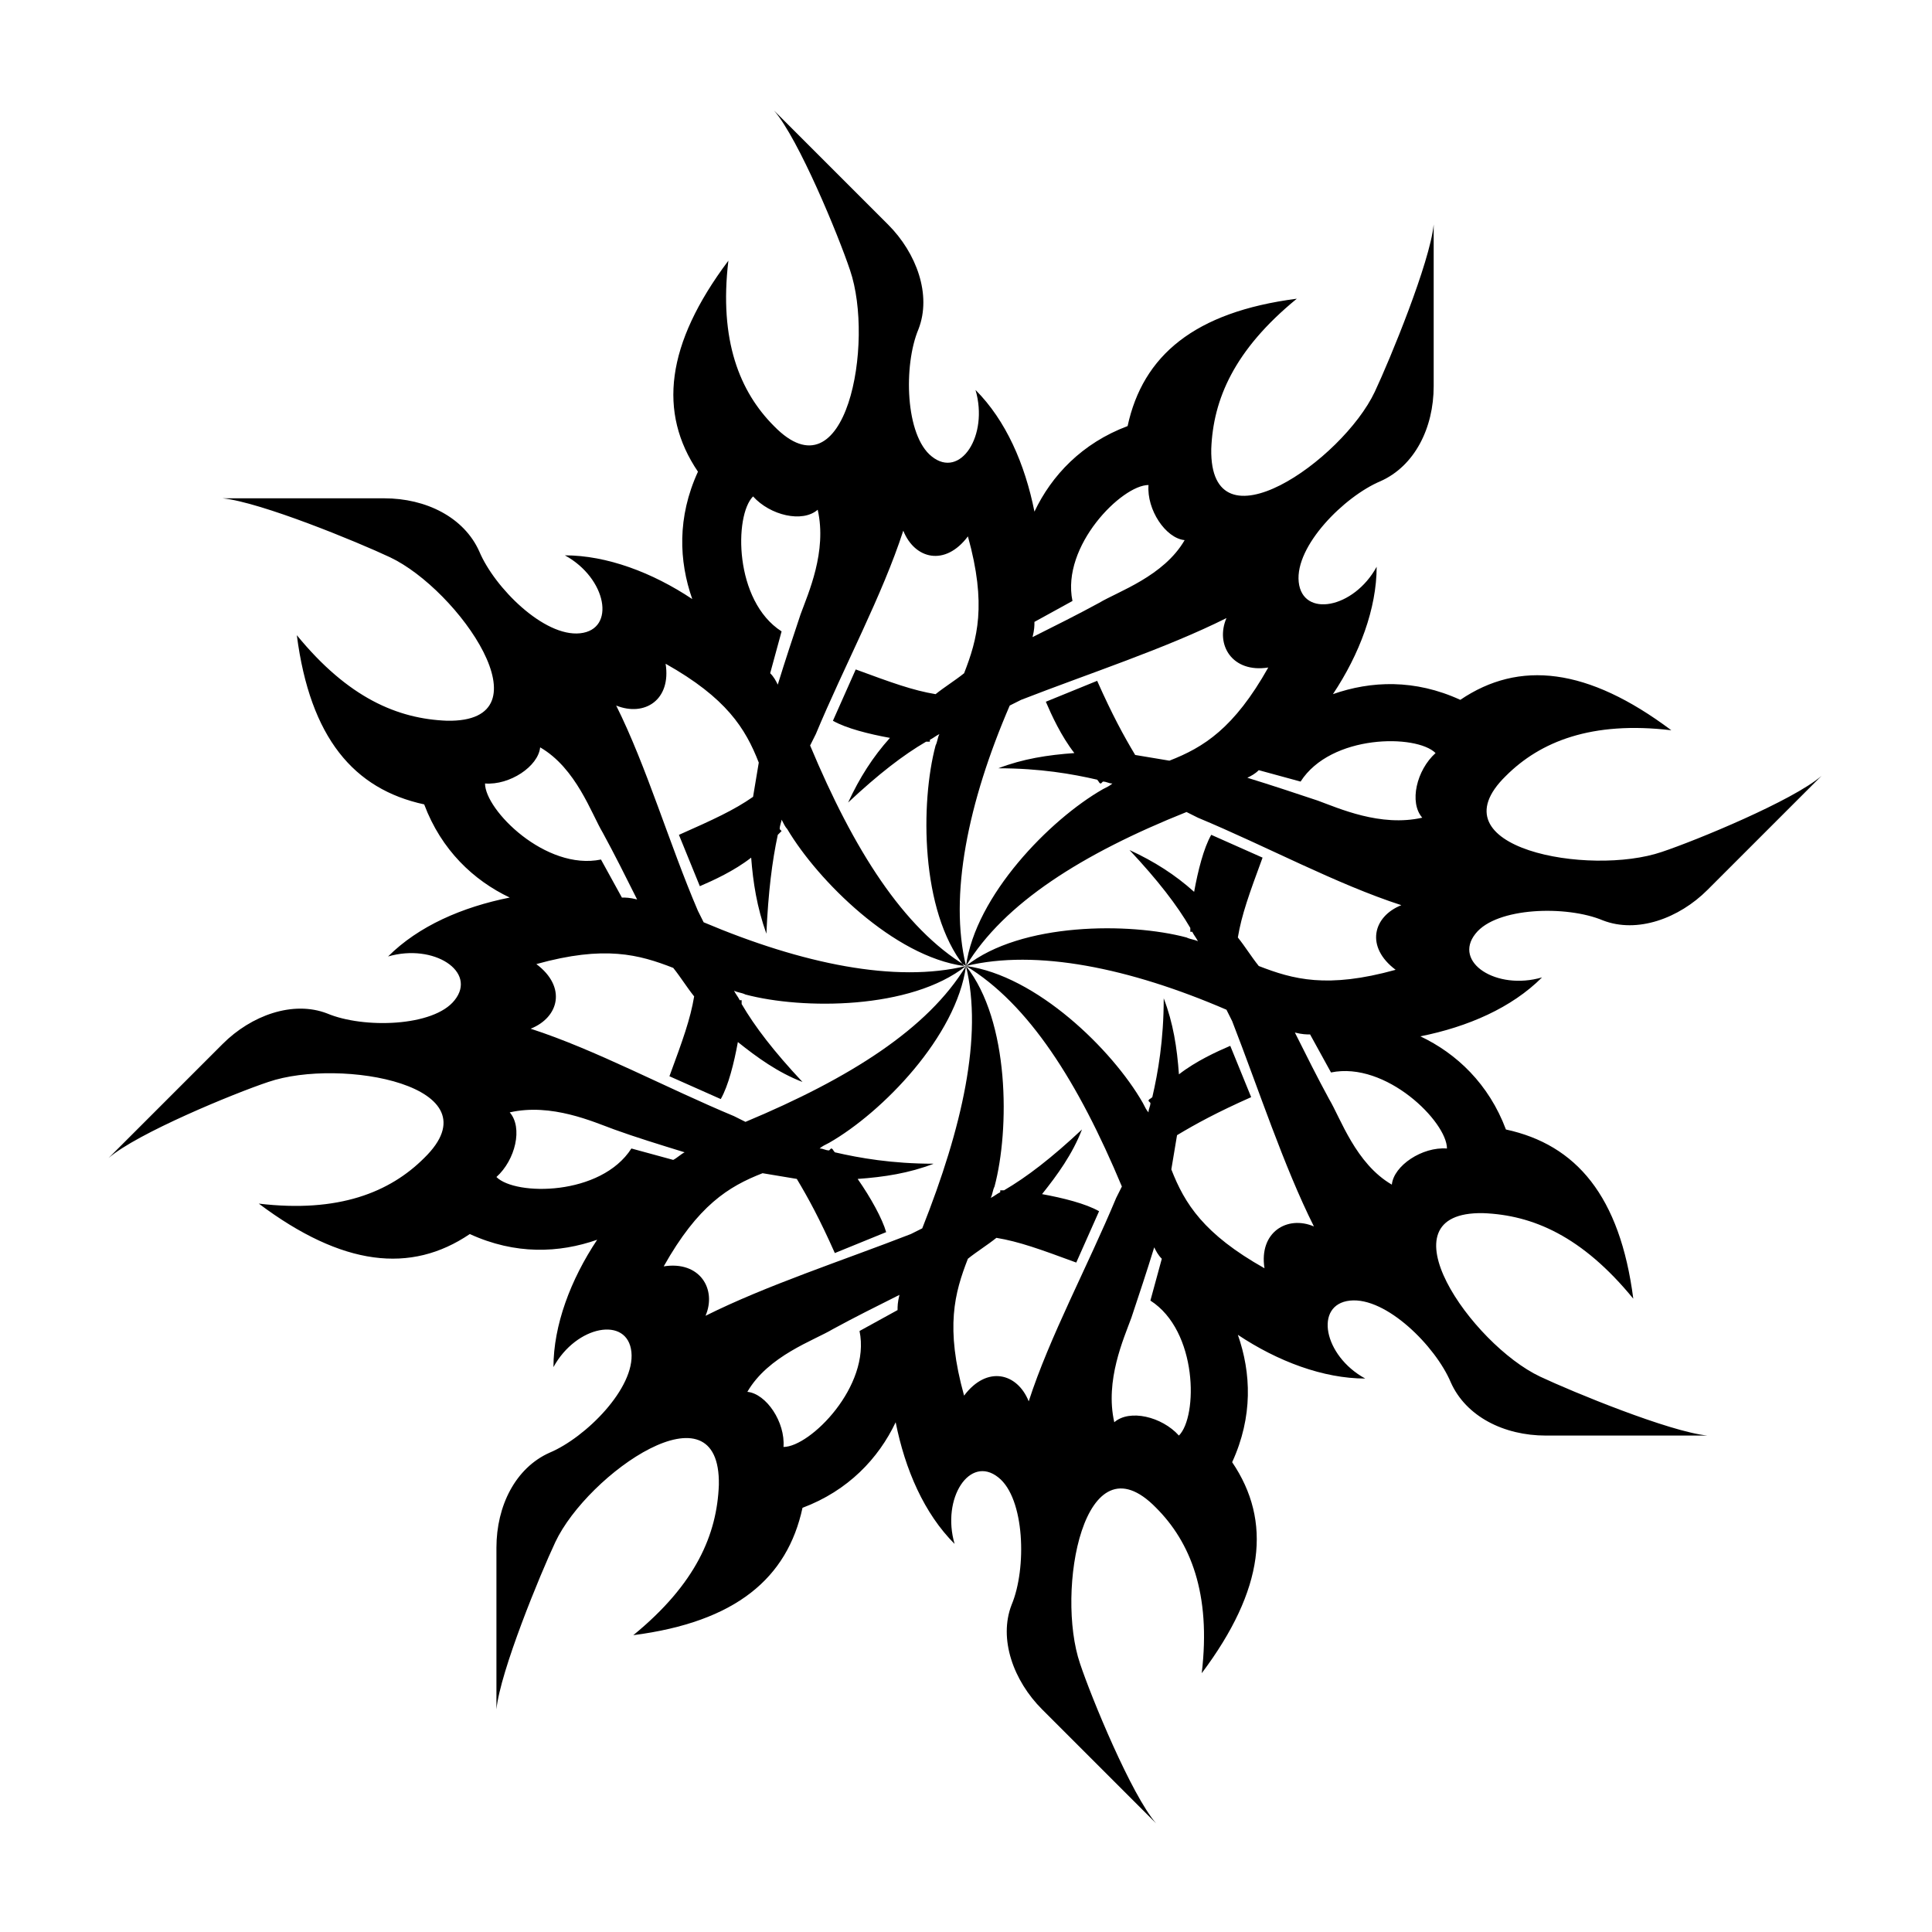 <?xml version="1.0" encoding="UTF-8"?>
<!-- Uploaded to: ICON Repo, www.svgrepo.com, Generator: ICON Repo Mixer Tools -->
<svg fill="#000000" width="800px" height="800px" version="1.1" viewBox="144 144 512 512" xmlns="http://www.w3.org/2000/svg">
 <path d="m378.84 470.53-13.602 5.543c-4.031-9.07-7.055-14.609-10.078-19.648-3.023-0.504-6.047-1.008-9.07-1.512-9.07 3.527-17.129 8.566-26.199 24.688 9.574-1.512 14.105 6.047 11.082 13.098 16.121-8.062 36.273-14.609 54.41-21.664 1.008-0.504 2.016-1.008 3.023-1.512 10.578-26.703 16.121-50.883 11.586-69.527-14.609 11.586-43.328 11.586-58.441 7.559-1.008-0.504-2.016-0.504-3.023-1.008 0.504 1.008 1.008 1.512 1.512 2.519h0.504v1.008c3.527 6.047 8.566 12.594 16.121 20.656-6.543-2.519-12.086-6.551-17.121-10.578-1.008 5.543-2.519 11.586-4.535 15.113l-13.602-6.047c3.527-9.574 5.543-15.113 6.551-21.16-2.016-2.519-3.527-5.039-5.543-7.559-9.07-3.527-18.137-6.047-36.273-1.008 8.062 6.047 6.047 14.105-1.512 17.129 17.129 5.543 35.77 15.617 53.906 23.176 1.008 0.504 2.016 1.008 3.023 1.512 27.707-11.586 48.363-24.684 58.441-41.309-18.641 4.535-43.328-0.504-69.527-11.586-0.504-1.008-1.008-2.016-1.512-3.023-7.559-17.633-13.602-38.289-21.664-54.41 7.559 3.023 14.609-1.512 13.098-11.082 16.121 9.07 21.16 17.129 24.688 26.199-0.504 3.023-1.008 6.047-1.512 9.07-5.039 3.527-10.578 6.047-19.648 10.078l5.543 13.602c3.527-1.512 9.07-4.031 13.602-7.559 0.504 6.551 1.512 13.098 4.031 20.152 0.504-11.082 1.512-19.145 3.023-26.199 0.504-0.504 0.504-0.504 1.008-1.008l-0.504-0.504c0-1.008 0.504-2.016 0.504-2.519 0.504 1.008 1.008 2.016 1.512 2.519 8.062 13.602 28.215 33.754 46.855 36.273-11.586-14.609-11.586-43.328-7.559-58.441 0.504-1.008 0.504-2.016 1.008-3.023-1.008 0.504-1.512 1.008-2.519 1.512v0.504h-1.008c-6.047 3.527-12.594 8.566-20.656 16.121 3.023-6.551 6.551-12.09 11.082-17.129-5.543-1.008-11.586-2.519-15.113-4.535l6.047-13.602c9.574 3.527 15.113 5.543 21.16 6.551 2.519-2.016 5.039-3.527 7.559-5.543 3.527-9.07 6.047-18.137 1.008-36.273-6.047 8.062-14.105 6.047-17.129-1.512-5.543 17.129-15.617 35.77-23.176 53.906-0.504 1.008-1.008 2.016-1.512 3.023 11.586 27.703 24.684 48.359 41.312 58.438 2.519-18.641 22.168-38.793 36.273-46.855 1.008-0.504 2.016-1.008 2.519-1.512-1.008 0-1.512-0.504-2.519-0.504l-0.504 0.504c-0.504 0-0.504-0.504-1.008-1.008-6.551-1.512-15.113-3.023-26.199-3.023 6.551-2.519 13.098-3.527 20.152-4.031-3.527-4.535-6.047-10.078-7.559-13.602l13.602-5.543c4.031 9.07 7.055 14.609 10.078 19.648 3.023 0.504 6.047 1.008 9.07 1.512 9.07-3.527 17.129-8.566 26.199-24.688-9.574 1.512-14.105-6.047-11.082-13.098-16.121 8.062-36.273 14.609-54.41 21.664-1.008 0.504-2.016 1.008-3.023 1.512-11.086 25.695-16.125 50.383-11.59 69.023 14.609-11.586 43.328-11.586 58.441-7.559 1.008 0.504 2.016 0.504 3.023 1.008-0.504-1.008-1.008-1.512-1.512-2.519h-0.504v-1.008c-3.527-6.047-8.566-12.594-16.121-20.656 6.551 3.023 12.09 6.551 17.129 11.082 1.008-5.543 2.519-11.586 4.535-15.113l13.602 6.047c-3.527 9.574-5.543 15.113-6.551 21.16 2.016 2.519 3.527 5.039 5.543 7.559 9.07 3.527 18.137 6.047 36.273 1.008-8.062-6.047-6.047-14.105 1.512-17.129-17.129-5.543-35.77-15.617-53.906-23.176-1.008-0.504-2.016-1.008-3.023-1.512-27.711 11.082-48.367 24.18-58.441 40.809 18.641 2.519 38.793 22.168 46.855 36.273 0.504 1.008 1.008 2.016 1.512 2.519 0-1.008 0.504-1.512 0.504-2.519 0 0-0.504-0.504-0.504-0.504 0-0.504 0.504-0.504 1.008-1.008 1.512-6.551 3.023-15.113 3.023-26.199 2.519 6.551 3.527 13.098 4.031 20.152 4.535-3.527 10.078-6.047 13.602-7.559l5.543 13.602c-9.07 4.031-14.609 7.055-19.648 10.078-0.504 3.023-1.008 6.047-1.512 9.07 3.527 9.07 8.566 17.129 24.688 26.199-1.512-9.574 6.047-14.105 13.098-11.082-8.062-16.121-14.609-36.273-21.664-54.41-0.504-1.008-1.008-2.016-1.512-3.023-25.699-11.086-50.383-16.125-69.023-11.59 11.586 14.609 11.586 43.328 7.559 58.441-0.504 1.008-0.504 2.016-1.008 3.023 1.008-0.504 1.512-1.008 2.519-1.512v-0.504h1.008c6.047-3.527 12.594-8.566 20.656-16.121-2.523 6.547-6.555 12.09-10.582 17.129 5.543 1.008 11.586 2.519 15.113 4.535l-6.047 13.602c-9.574-3.527-15.113-5.543-21.16-6.551-2.519 2.016-5.039 3.527-7.559 5.543-3.527 9.07-6.047 18.137-1.008 36.273 6.047-8.062 14.105-6.047 17.129 1.512 5.543-17.129 15.617-35.77 23.176-53.906 0.504-1.008 1.008-2.016 1.512-3.023-11.586-27.711-24.684-48.367-41.309-58.441-2.519 18.641-22.168 38.793-36.273 46.855-1.008 0.504-2.016 1.008-2.519 1.512 1.008 0 1.512 0.504 2.519 0.504l0.504-0.504c0.504 0 0.504 0.504 1.008 1.008 6.551 1.512 15.113 3.023 26.199 3.023-6.551 2.519-13.098 3.527-20.152 4.031 3.523 5.035 6.547 10.574 7.555 14.102zm-53.406-21.16c-1.008 0.504-2.016 1.512-3.023 2.016l-11.082-3.023c-8.062 12.594-30.73 12.594-35.77 7.559 5.039-4.535 7.055-13.098 3.527-17.129 11.082-2.519 22.168 2.519 27.711 4.535 5.539 2.012 12.09 4.027 18.637 6.043zm-23.176 23.176c-10.078 3.527-21.664 4.031-33.754-1.512-15.617 10.578-33.754 8.566-55.922-8.062 21.16 2.519 34.762-3.023 43.832-12.09 19.648-19.145-22.168-26.703-41.312-20.152-9.07 3.023-34.762 13.602-42.32 20.152l30.23-30.23c7.559-7.559 18.641-11.586 27.711-8.062 9.574 4.031 28.215 3.527 33.754-3.527 6.047-7.559-5.543-15.113-17.633-11.586 8.062-8.062 19.648-13.098 32.242-15.617-9.574-4.535-18.137-12.594-22.672-24.688-18.641-4.031-30.23-17.633-33.754-44.84 13.602 16.625 26.703 22.168 39.801 22.672 27.711 0.504 3.023-34.762-15.113-43.328-8.566-4.031-34.258-14.609-44.336-15.617h42.824c11.082 0 21.16 5.039 25.191 14.105 4.031 9.574 17.129 22.672 26.703 21.664s7.055-14.609-4.031-20.656c11.082 0 23.176 4.535 33.754 11.586-3.527-10.078-4.031-21.664 1.512-33.754-10.578-15.617-8.566-33.754 8.062-55.922-2.519 21.16 3.023 34.762 12.09 43.832 19.145 19.648 26.703-22.168 20.152-41.312-3.023-9.07-13.602-34.762-20.152-42.32l30.23 30.23c7.559 7.559 11.586 18.641 8.062 27.711-4.031 9.574-3.527 28.215 3.527 33.754 7.559 6.047 15.113-5.543 11.586-17.633 8.062 8.062 13.098 19.648 15.617 32.242 4.535-9.574 12.594-18.137 24.688-22.672 4.031-18.641 17.633-30.23 44.84-33.754-16.625 13.602-22.168 26.703-22.672 39.801-0.504 27.711 34.762 3.023 43.328-15.113 4.031-8.566 14.609-34.258 15.617-44.336v42.824c0 11.082-5.039 21.16-14.105 25.191-9.574 4.031-22.672 17.129-21.664 26.703s14.609 7.055 20.656-4.031c0 11.082-4.535 23.176-11.586 33.754 10.078-3.527 21.664-4.031 33.754 1.512 15.617-10.578 33.754-8.566 55.922 8.062-21.16-2.519-34.762 3.023-43.832 12.09-19.648 19.145 22.168 26.703 41.312 20.152 9.07-3.023 34.762-13.602 42.32-20.152l-30.23 30.23c-7.559 7.559-18.641 11.586-27.711 8.062-9.574-4.031-28.215-3.527-33.754 3.527-6.047 7.559 5.543 15.113 17.633 11.586-8.062 8.062-19.648 13.098-32.242 15.617 9.574 4.535 18.137 12.594 22.672 24.688 18.641 4.031 30.23 17.633 33.754 44.84-13.602-16.625-26.703-22.168-39.801-22.672-27.711-0.504-3.023 34.762 15.113 43.328 8.566 4.031 34.258 14.609 44.336 15.617h-42.824c-11.082 0-21.16-5.039-25.191-14.105-4.031-9.574-17.129-22.672-26.703-21.664s-7.055 14.609 4.031 20.656c-11.082 0-23.176-4.535-33.754-11.586 3.527 10.078 4.031 21.664-1.512 33.754 10.578 15.617 8.566 33.754-8.062 55.922 2.519-21.16-3.023-34.762-12.09-43.832-19.145-19.648-26.703 22.168-20.152 41.312 3.023 9.07 13.602 34.762 20.152 42.32l-30.23-30.23c-7.559-7.559-11.586-18.641-8.062-27.711 4.031-9.574 3.527-28.215-3.527-33.754-7.559-6.047-15.113 5.543-11.586 17.633-8.062-8.062-13.098-19.648-15.617-32.242-4.535 9.574-12.594 18.137-24.688 22.672-4.031 18.641-17.633 30.23-44.84 33.754 16.625-13.602 22.168-26.703 22.672-39.801 0.504-27.711-34.762-3.023-43.328 15.113-4.031 8.566-14.609 34.258-15.617 44.336v-42.824c0-11.082 5.039-21.16 14.105-25.191 9.574-4.031 22.672-17.129 21.664-26.703s-14.609-7.055-20.656 4.031c0-11.082 4.535-23.172 11.586-33.754zm6.551-90.684-5.543-10.078c-14.609 3.023-30.73-13.098-30.73-20.152 6.551 0.504 14.105-4.535 14.609-9.574 9.574 5.543 13.602 17.633 16.625 22.672 3.023 5.543 6.047 11.586 9.07 17.633-2.016-0.5-3.023-0.5-4.031-0.5zm39.297-59.453 3.023-11.082c-12.594-8.062-12.594-30.73-7.559-35.77 4.535 5.039 13.098 7.055 17.129 3.527 2.519 11.082-2.519 22.168-4.535 27.711-2.016 6.047-4.031 12.09-6.047 18.641-0.5-1.012-1.004-2.019-2.012-3.027zm70.031-13.602 10.078-5.543c-3.023-14.609 13.098-30.73 20.152-30.73-0.504 6.551 4.535 14.105 9.574 14.609-5.543 9.574-17.633 13.602-22.672 16.625-5.543 3.023-11.586 6.047-17.633 9.07 0.5-2.016 0.5-3.023 0.5-4.031zm59.449 39.297 11.082 3.023c8.062-12.594 30.73-12.594 35.77-7.559-5.039 4.535-7.055 13.098-3.527 17.129-11.082 2.519-22.168-2.519-27.711-4.535-6.047-2.016-12.09-4.031-18.641-6.047 1.012-0.5 2.019-1.004 3.027-2.012zm13.602 70.031 5.543 10.078c14.609-3.023 30.73 13.098 30.73 20.152-6.551-0.504-14.105 4.535-14.609 9.574-9.574-5.543-13.602-17.633-16.625-22.672-3.023-5.543-6.047-11.586-9.07-17.633 2.016 0.5 3.023 0.5 4.031 0.5zm-39.297 59.449-3.023 11.082c12.594 8.062 12.594 30.73 7.559 35.77-4.535-5.039-13.098-7.055-17.129-3.527-2.519-11.082 2.519-22.168 4.535-27.711 2.016-6.047 4.031-12.09 6.047-18.641 0.5 1.012 1.004 2.019 2.012 3.027zm-70.027 13.602-10.078 5.543c3.023 14.609-13.098 30.73-20.152 30.73 0.504-6.551-4.535-14.105-9.574-14.609 5.543-9.574 17.633-13.602 22.672-16.625 5.543-3.023 11.586-6.047 17.633-9.07-0.5 2.016-0.5 3.023-0.5 4.031z" fill-rule="evenodd"/>
</svg>